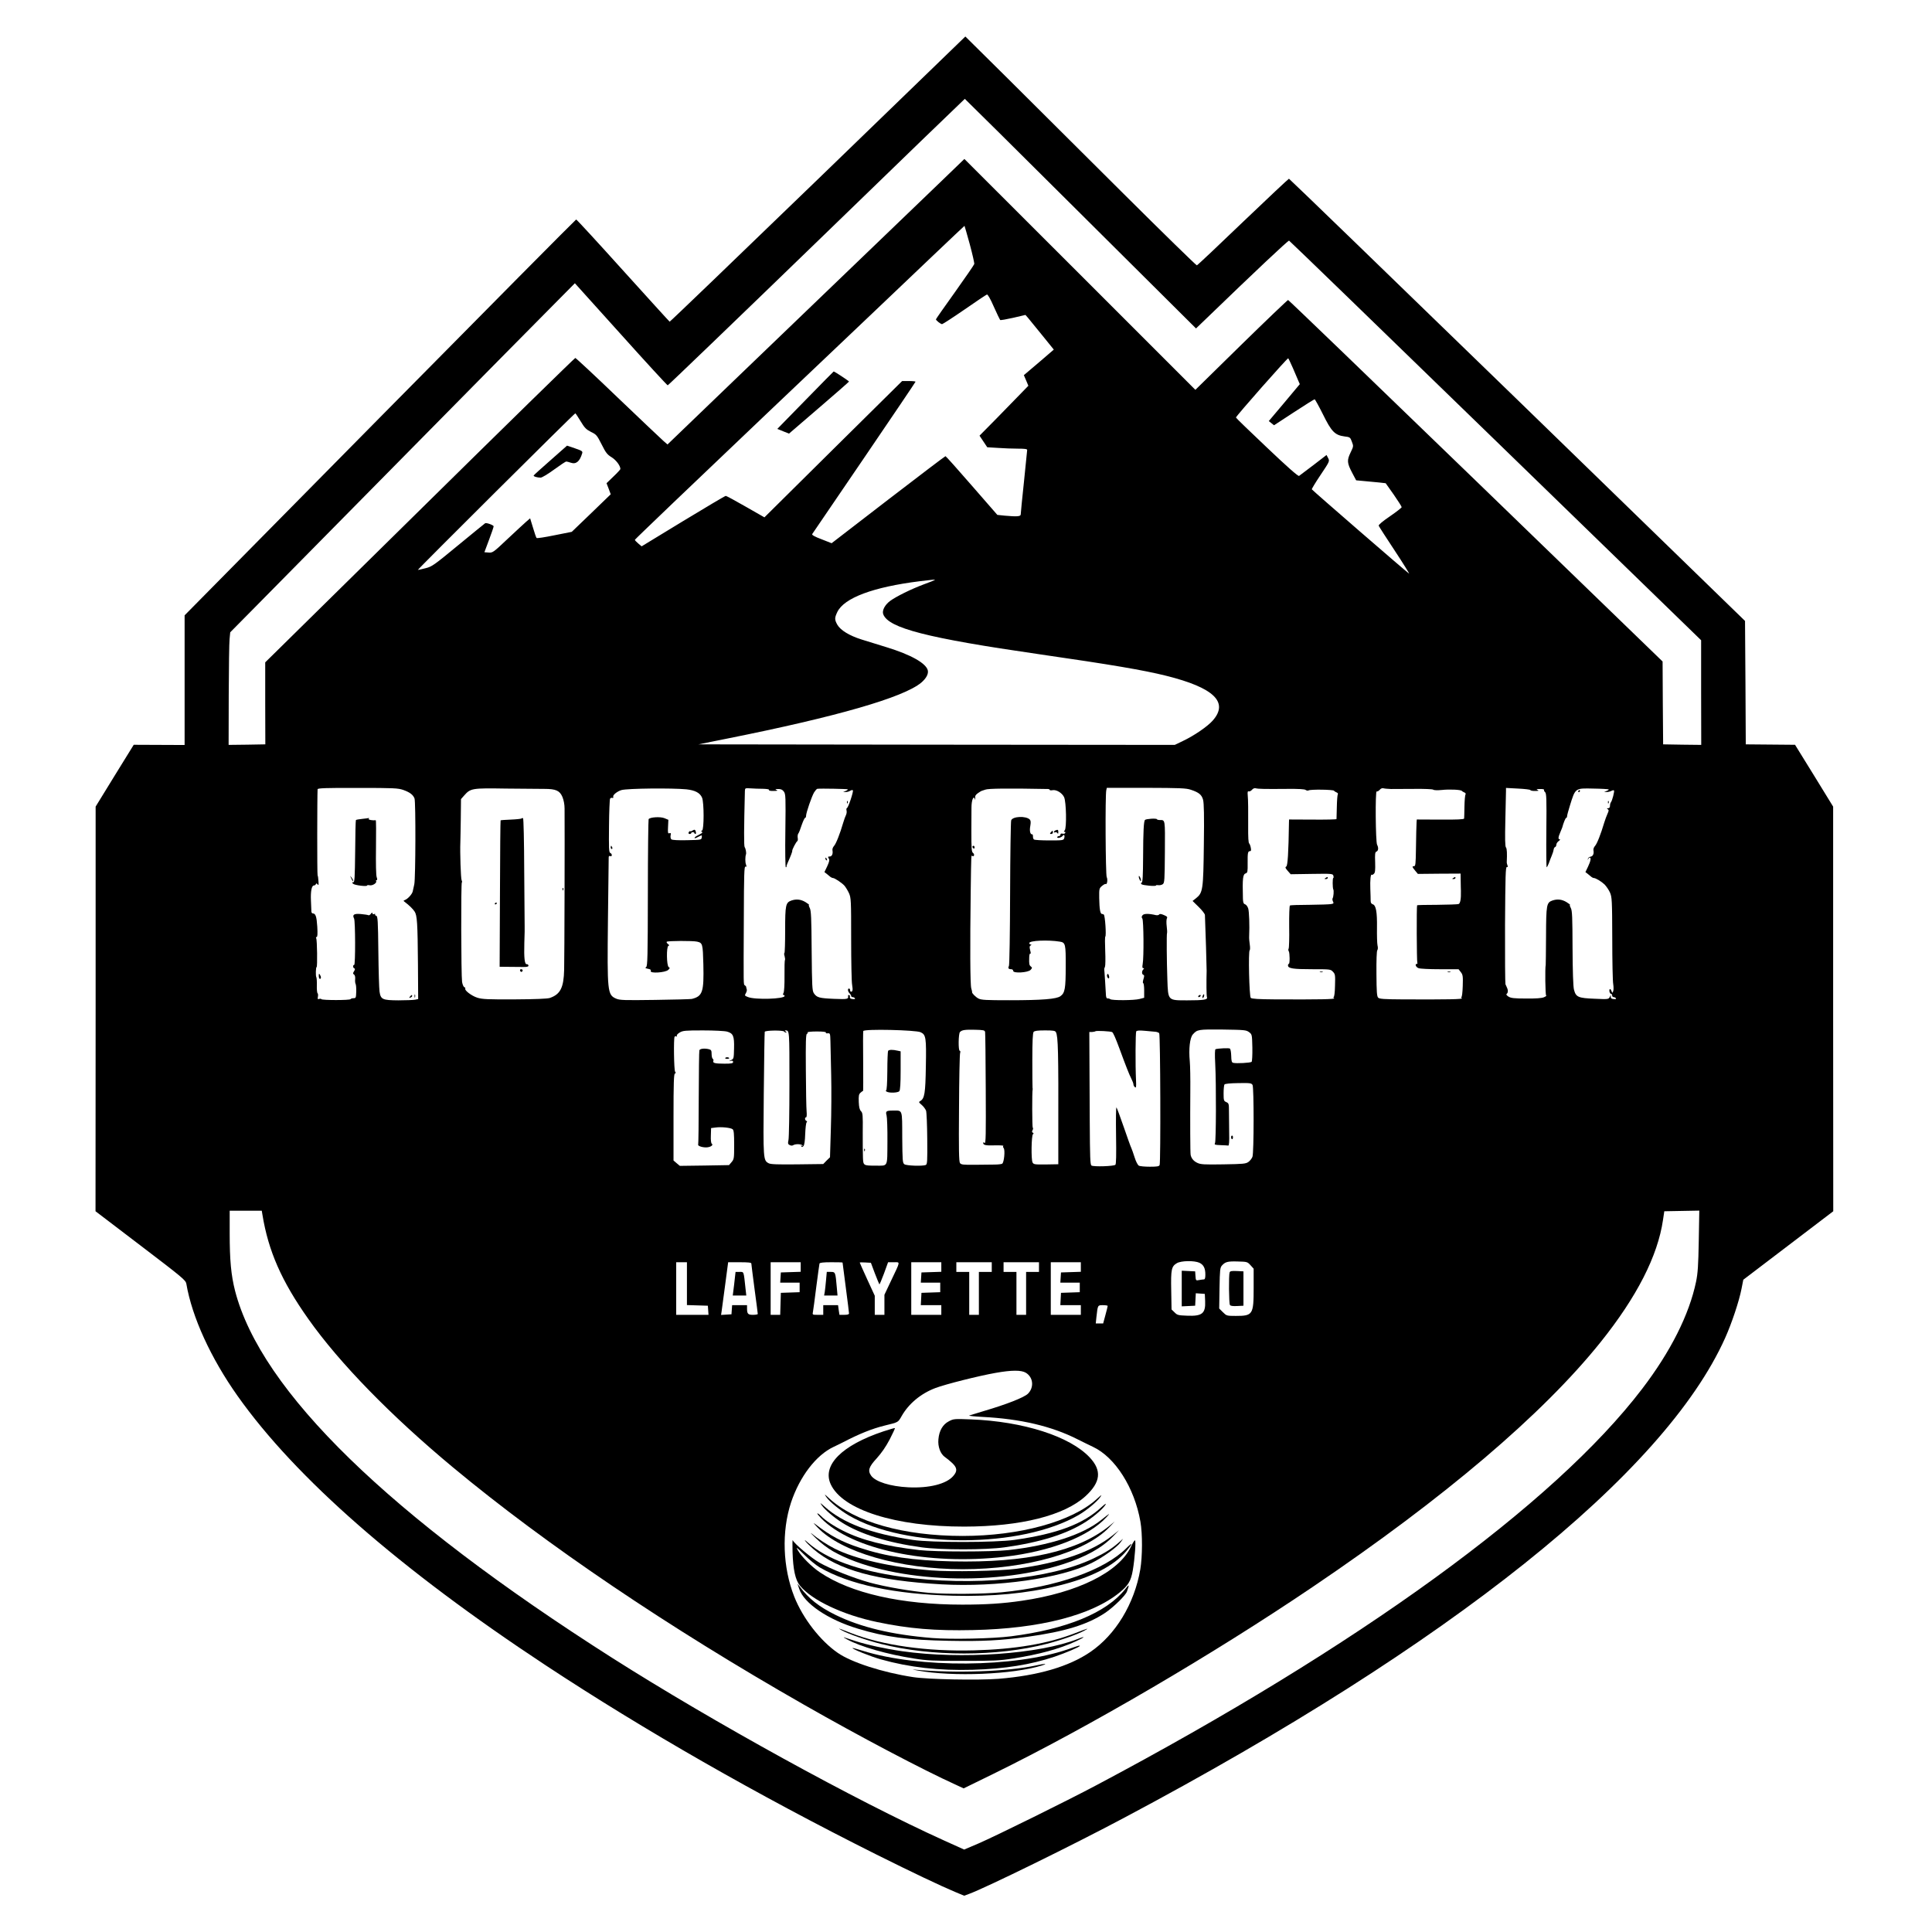 <?xml version="1.0" standalone="no"?>
<!DOCTYPE svg PUBLIC "-//W3C//DTD SVG 20010904//EN"
 "http://www.w3.org/TR/2001/REC-SVG-20010904/DTD/svg10.dtd">
<svg version="1.0" xmlns="http://www.w3.org/2000/svg"
 width="1800pt" height="1800pt" viewBox="0 0 1800 1800"
 preserveAspectRatio="xMidYMid meet">
<g transform="translate(0,1800) scale(0.1,-0.1)"
fill="#000000" stroke="none">
<path d="M7620 16330 c-756 -731 -1378 -1329 -1381 -1327 -3 1 -198 216 -434
477 -235 261 -432 475 -437 475 -4 0 -827 -830 -1828 -1844 l-1820 -1844 0
-604 0 -604 -237 1 -237 1 -178 -288 -177 -288 0 -1885 -1 -1885 420 -320
c390 -297 420 -322 426 -355 53 -311 228 -693 477 -1045 542 -766 1512 -1614
2869 -2509 924 -609 1972 -1208 3083 -1764 343 -171 598 -292 734 -349 l84
-35 46 17 c162 60 973 458 1446 710 3039 1614 5032 3206 5598 4470 62 138 130
343 152 456 l17 86 419 319 419 319 -1 1885 0 1885 -177 288 -178 288 -229 2
-230 2 -3 575 -4 575 -2120 2060 c-1167 1133 -2125 2060 -2129 2060 -4 0 -197
-181 -428 -402 -231 -222 -424 -404 -430 -405 -5 -2 -315 301 -688 672 -373
371 -856 852 -1073 1068 l-396 392 -1374 -1330z m2447 -320 l1076 -1070 101
97 c440 425 757 724 766 721 5 -1 871 -840 1924 -1863 l1915 -1860 0 -488 1
-487 -177 2 -178 3 -3 386 -2 386 -1740 1684 c-957 926 -1744 1684 -1749 1684
-5 0 -202 -188 -437 -418 l-427 -419 -1076 1076 -1076 1075 -225 -217 c-124
-119 -450 -433 -725 -697 -275 -265 -796 -766 -1158 -1113 l-658 -633 -38 33
c-21 18 -212 200 -425 403 -212 204 -391 370 -396 370 -5 0 -658 -638 -1449
-1418 l-1440 -1418 0 -382 1 -382 -171 -3 -171 -2 1 462 c1 255 4 491 8 525
l6 62 250 253 c138 139 767 777 1399 1418 632 641 1242 1259 1356 1373 l206
208 428 -475 c235 -262 432 -476 437 -476 5 0 629 600 1387 1334 757 734 1379
1335 1381 1335 1 1 487 -481 1078 -1069z m-1032 -285 c25 -93 44 -176 42 -185
-2 -8 -83 -126 -180 -262 -98 -136 -177 -250 -177 -253 0 -10 43 -44 57 -45 6
0 100 61 209 136 108 75 202 138 209 140 7 3 32 -39 64 -113 29 -65 56 -121
59 -124 4 -4 58 6 121 20 l115 27 26 -30 c14 -17 74 -90 132 -162 l106 -131
-115 -99 c-63 -54 -126 -108 -140 -119 l-24 -20 21 -49 21 -50 -68 -70 c-37
-39 -140 -144 -227 -233 l-160 -162 36 -54 36 -54 99 -6 c54 -4 137 -7 186 -7
63 0 87 -3 87 -12 0 -7 -14 -141 -30 -297 -17 -157 -30 -293 -30 -303 0 -20
-32 -23 -152 -12 l-66 7 -238 273 c-131 151 -241 274 -245 274 -4 0 -244 -182
-534 -405 l-527 -406 -94 37 c-62 23 -92 40 -87 48 4 6 222 327 485 712 263
386 478 705 478 708 0 3 -28 6 -63 6 l-62 0 -642 -635 -641 -635 -175 100
c-96 55 -179 100 -185 100 -7 0 -185 -106 -398 -235 l-386 -235 -31 26 c-18
15 -32 30 -32 35 0 4 560 540 1245 1191 685 650 1376 1307 1535 1459 160 152
291 276 291 275 1 0 23 -77 49 -171z m3011 -1155 c20 -47 42 -99 50 -117 l14
-32 -144 -172 -145 -172 25 -20 24 -19 185 121 c102 67 189 121 193 121 4 0
39 -63 77 -139 80 -163 112 -195 201 -207 51 -6 54 -8 69 -49 16 -42 16 -43
-12 -101 -35 -72 -33 -98 15 -189 l37 -70 75 -7 c41 -4 103 -10 138 -13 l62
-7 75 -106 c41 -59 74 -111 74 -117 0 -5 -49 -44 -109 -85 -69 -47 -108 -80
-105 -88 3 -8 70 -112 150 -233 80 -121 139 -217 133 -213 -22 13 -903 777
-906 785 -2 4 35 65 82 135 84 125 85 128 70 156 l-15 29 -122 -94 c-67 -51
-128 -97 -134 -101 -9 -5 -114 88 -300 265 -159 150 -288 275 -288 279 0 13
481 558 487 552 4 -4 23 -45 44 -92z m-6637 -494 c38 -63 52 -77 97 -100 50
-24 56 -31 99 -116 39 -78 52 -95 93 -120 42 -26 82 -79 82 -110 0 -4 -29 -36
-65 -70 l-64 -62 20 -52 19 -51 -181 -175 -182 -175 -161 -32 c-88 -18 -163
-30 -167 -25 -4 4 -19 47 -33 95 l-27 88 -38 -33 c-21 -18 -99 -91 -174 -161
-131 -124 -137 -128 -175 -125 l-39 3 43 115 c24 63 43 120 43 126 1 11 -67
36 -79 29 -4 -2 -116 -94 -249 -203 -228 -188 -246 -201 -306 -216 -35 -9 -68
-16 -72 -16 -8 0 1458 1459 1467 1459 3 0 25 -33 49 -73z m3300 -1480 c-2 -2
-49 -21 -104 -41 -117 -44 -253 -111 -311 -153 -50 -37 -78 -90 -65 -125 49
-129 405 -221 1451 -372 677 -98 972 -148 1185 -201 445 -111 585 -246 434
-417 -48 -55 -175 -142 -279 -191 l-75 -36 -2219 2 -2219 3 269 54 c1021 204
1642 383 1807 521 47 40 69 82 61 115 -17 66 -156 145 -384 215 -74 23 -179
55 -233 72 -114 36 -196 86 -226 138 -26 47 -26 63 0 118 64 132 335 233 769
287 120 15 145 17 139 11z m-4951 -1956 c61 -22 90 -44 104 -79 12 -33 10
-740 -2 -799 -6 -26 -12 -56 -15 -68 -6 -25 -44 -67 -70 -78 -18 -7 -18 -9 -4
-19 42 -32 76 -65 92 -90 23 -36 28 -102 31 -494 l2 -321 -29 -6 c-16 -3 -86
-6 -156 -6 -148 1 -164 8 -175 82 -4 25 -9 194 -11 374 -3 289 -6 329 -20 332
-8 2 -13 8 -10 13 3 5 -1 6 -9 3 -10 -4 -16 -1 -16 7 -1 10 -5 8 -15 -5 -7
-10 -18 -16 -22 -13 -5 3 -36 8 -70 11 -65 6 -83 -6 -64 -42 12 -24 13 -432 1
-432 -14 0 -13 -27 1 -32 8 -3 8 -10 -2 -26 -12 -19 -12 -24 -1 -31 8 -5 13
-22 11 -42 -2 -19 0 -39 4 -46 4 -6 7 -39 6 -72 -2 -57 -3 -61 -25 -61 -12 0
-25 -4 -28 -9 -7 -11 -265 -11 -272 0 -2 4 -12 5 -21 2 -13 -5 -15 -1 -11 21
3 14 1 29 -3 32 -5 3 -8 36 -7 72 1 37 -1 72 -5 78 -7 13 -5 94 3 94 8 0 5
254 -4 268 -4 7 -2 12 4 12 8 0 10 28 6 97 -6 95 -16 123 -42 123 -8 0 -14 10
-13 23 0 12 -2 56 -4 97 -4 85 7 140 27 140 8 0 17 6 19 13 4 9 8 8 16 -3 9
-12 11 -5 8 30 -1 25 -5 50 -8 55 -5 8 -4 732 0 802 1 10 84 13 373 12 340 0
376 -2 426 -19z m1315 10 c106 0 142 -16 167 -75 12 -29 20 -70 20 -108 2
-213 -1 -1403 -4 -1502 -4 -167 -35 -229 -134 -263 -21 -7 -137 -12 -327 -13
-253 -1 -302 1 -349 16 -53 17 -121 69 -111 85 3 4 -2 10 -9 13 -8 3 -17 25
-21 49 -9 66 -11 928 -2 928 4 0 3 8 -2 18 -8 15 -16 263 -12 352 1 14 2 111
4 215 l2 190 30 34 c59 67 73 69 388 64 155 -2 317 -3 360 -3z m1322 -4 c82
-9 127 -33 146 -78 19 -45 19 -300 0 -306 -10 -3 -11 -6 -1 -12 9 -5 1 -13
-24 -25 -20 -10 -39 -21 -42 -26 -8 -13 3 -11 37 7 30 15 30 15 27 -8 -3 -23
-5 -23 -137 -26 -81 -2 -138 1 -146 8 -7 6 -10 22 -7 37 4 21 2 25 -11 20 -14
-5 -16 3 -13 60 l3 65 -36 15 c-39 16 -135 10 -148 -9 -3 -7 -7 -317 -7 -690
-1 -592 -3 -680 -16 -688 -12 -7 -8 -11 17 -16 23 -4 30 -10 26 -21 -9 -24
135 -15 162 10 17 15 18 19 5 27 -20 13 -22 190 -3 197 10 4 9 9 -4 18 -10 8
-15 17 -11 21 10 9 243 10 282 1 52 -12 54 -19 59 -212 6 -258 -7 -297 -108
-322 -11 -2 -165 -7 -343 -9 -289 -4 -327 -3 -362 12 -81 36 -83 60 -76 727 4
309 7 572 7 584 -1 16 4 21 14 17 9 -4 15 0 15 9 0 8 -6 17 -14 20 -13 5 -14
45 -12 250 1 133 6 249 10 256 5 7 14 10 21 7 8 -3 11 2 8 12 -4 16 39 50 77
61 58 16 467 20 605 7z m713 5 c39 -1 61 -5 57 -11 -4 -6 12 -10 42 -9 36 0
43 3 28 9 -16 7 -14 9 15 9 26 0 40 -6 53 -24 17 -23 18 -50 14 -365 -3 -189
0 -340 4 -340 5 0 8 3 7 8 -1 4 4 18 10 32 28 62 45 106 43 113 -2 10 36 84
48 91 4 3 6 17 3 31 -2 14 0 31 5 38 6 6 20 42 32 80 13 37 27 67 32 67 5 0 9
9 9 20 0 27 52 179 75 218 11 17 24 32 30 33 34 4 278 -1 283 -5 3 -3 -6 -10
-19 -15 l-24 -10 23 0 c12 -1 31 4 42 11 10 7 22 9 26 5 8 -8 -42 -161 -55
-165 -5 -2 -7 -12 -4 -23 3 -11 1 -30 -5 -42 -6 -12 -18 -44 -26 -72 -30 -103
-67 -197 -86 -217 -10 -11 -17 -29 -14 -41 6 -33 -5 -57 -27 -57 -16 0 -17 -3
-8 -18 9 -14 6 -29 -14 -73 l-26 -54 22 -17 c12 -10 27 -22 34 -28 7 -5 17
-10 23 -10 16 0 82 -44 107 -71 12 -14 31 -45 43 -71 19 -44 20 -65 20 -429 0
-211 4 -402 9 -424 4 -22 6 -46 3 -53 -5 -17 -22 -15 -22 3 0 8 -4 15 -10 15
-15 0 -12 -27 5 -44 8 -8 15 -19 15 -25 0 -6 6 -11 14 -11 8 0 18 -5 21 -11 5
-7 -3 -9 -21 -7 -21 2 -28 8 -26 21 2 9 -2 17 -8 17 -5 0 -9 -3 -9 -7 5 -32
-1 -34 -131 -29 -139 6 -160 12 -188 53 -15 24 -17 65 -20 396 -2 303 -5 375
-18 398 -8 16 -11 29 -7 29 5 0 -10 11 -32 25 -43 26 -85 31 -132 15 -53 -19
-58 -41 -58 -277 0 -117 -3 -213 -7 -213 -4 0 -3 -13 2 -29 4 -16 6 -32 3 -35
-3 -3 -5 -69 -4 -146 1 -83 -3 -149 -9 -160 -7 -14 -7 -20 0 -20 5 0 10 -4 10
-9 0 -29 -277 -37 -342 -10 -32 13 -32 13 -17 40 6 12 9 26 6 32 -2 7 -5 16
-5 21 0 5 -6 12 -12 16 -14 8 -13 -20 -10 628 1 407 4 483 15 478 11 -4 12 0
5 20 -8 20 -8 71 0 94 5 13 -3 56 -12 67 -8 10 -7 173 2 525 1 26 3 26 53 23
29 -2 80 -4 115 -4z m2655 -2 c9 0 17 -4 17 -8 0 -5 12 -6 26 -3 36 7 89 -25
108 -65 20 -42 25 -286 6 -309 -10 -11 -10 -14 -1 -14 7 0 9 -5 5 -11 -3 -6
-15 -9 -25 -6 -12 3 -19 0 -19 -9 0 -8 -7 -14 -15 -14 -8 0 -15 -5 -15 -11 0
-13 42 -1 52 15 11 17 21 0 13 -23 -6 -20 -13 -21 -138 -21 -73 0 -137 4 -143
8 -6 4 -11 17 -10 29 0 12 -3 21 -7 20 -18 -4 -27 32 -18 77 6 36 5 50 -5 61
-36 35 -159 30 -173 -8 -4 -12 -9 -319 -10 -681 -1 -376 -6 -666 -11 -676 -11
-20 -4 -30 22 -30 10 0 18 -7 18 -16 0 -24 139 -16 162 10 15 16 16 21 4 30
-17 13 -19 24 -17 84 0 24 5 41 10 37 6 -3 5 10 -1 31 -7 28 -7 39 4 45 10 7
10 9 1 9 -7 0 -13 6 -13 14 0 23 174 31 284 13 53 -8 56 -23 55 -231 0 -206
-7 -247 -49 -277 -36 -27 -169 -38 -474 -38 -219 0 -263 2 -290 16 -26 13 -65
53 -59 60 1 2 -3 17 -8 35 -10 34 -12 389 -5 908 5 356 4 333 15 325 17 -10
23 16 7 28 -14 10 -16 38 -16 207 1 107 1 204 1 215 0 72 20 119 33 78 3 -10
4 -6 2 10 -3 21 3 32 26 48 16 12 34 22 41 23 7 2 19 6 27 9 26 11 208 13 583
6z m1332 -7 c75 -25 101 -46 114 -94 8 -31 11 -149 7 -418 -5 -420 -9 -447
-72 -498 l-33 -26 57 -56 c32 -31 58 -65 58 -75 5 -116 17 -505 16 -520 -3
-102 -2 -234 3 -247 9 -22 -33 -28 -185 -28 -181 0 -177 -4 -184 195 -6 170
-8 424 -3 432 2 5 1 33 -3 63 -4 30 -3 63 1 72 8 14 3 20 -28 33 -25 11 -39
12 -43 5 -4 -6 -18 -9 -31 -6 -69 16 -112 15 -125 -2 -9 -12 -9 -20 -1 -30 12
-15 15 -362 3 -425 -5 -27 -3 -37 6 -37 9 0 9 -3 0 -12 -16 -16 -15 -45 0 -50
10 -4 10 -13 1 -41 -6 -21 -7 -37 -2 -37 5 0 9 -31 9 -68 l0 -68 -42 -11 c-51
-14 -258 -15 -274 -2 -7 5 -18 8 -25 7 -8 -2 -13 8 -15 27 -1 17 -4 76 -8 133
-4 57 -7 107 -8 110 -1 4 2 15 7 26 4 10 5 76 2 146 -3 71 -3 131 1 134 10 11
-2 193 -14 205 -3 3 -11 6 -17 6 -17 0 -24 46 -26 149 -1 85 0 90 26 112 15
12 30 21 35 18 13 -8 20 43 9 64 -11 21 -15 765 -4 810 l5 22 367 0 c314 -1
373 -3 416 -18z m675 8 c30 -1 128 -1 218 0 112 1 167 -2 177 -10 8 -6 20 -8
27 -4 17 11 229 8 237 -3 3 -5 14 -12 24 -16 11 -4 15 -12 11 -18 -4 -7 -8
-60 -9 -118 -1 -58 -3 -109 -3 -112 -1 -4 -101 -6 -222 -5 l-220 1 -1 -30 c-4
-280 -12 -401 -25 -408 -12 -7 -10 -14 13 -40 l28 -32 196 3 c191 3 197 2 202
-18 3 -11 2 -20 -1 -20 -8 0 -7 -93 0 -106 7 -12 2 -70 -6 -83 -4 -6 -2 -19 3
-30 9 -16 6 -20 -17 -24 -15 -3 -105 -6 -201 -7 -96 0 -178 -3 -183 -6 -5 -4
-8 -90 -7 -198 2 -105 -1 -197 -5 -204 -4 -7 -4 -18 1 -24 10 -16 11 -118 1
-118 -5 0 -8 -7 -8 -15 0 -28 48 -35 224 -35 169 0 173 0 195 -24 21 -22 22
-31 19 -130 -1 -63 -7 -106 -13 -106 -5 0 -3 -5 5 -10 16 -10 -133 -13 -550
-11 -155 1 -218 5 -227 14 -14 14 -24 435 -10 444 4 2 5 26 1 51 -4 26 -7 61
-6 77 5 100 0 235 -9 262 -6 18 -19 35 -29 38 -14 4 -19 17 -20 53 -5 193 -1
227 28 236 15 5 17 18 16 93 -1 97 2 113 22 113 10 0 12 9 7 33 -3 17 -10 34
-14 38 -8 4 -11 56 -10 164 1 129 0 247 -4 283 -3 33 -1 42 9 39 7 -3 21 4 30
14 9 12 24 18 34 15 9 -3 42 -6 72 -6z m1190 -1 c30 0 128 0 218 1 93 1 167
-2 175 -7 7 -6 39 -7 80 -3 72 8 179 3 187 -9 3 -4 13 -10 23 -14 11 -4 15
-12 11 -19 -5 -7 -9 -58 -10 -113 -1 -55 -2 -105 -3 -111 -1 -8 -65 -11 -221
-10 l-220 1 -2 -25 c-2 -47 -4 -105 -6 -257 -2 -128 -4 -153 -17 -153 -21 0
-19 -7 10 -42 l25 -30 199 2 199 1 1 -73 c1 -40 1 -80 2 -88 2 -77 -6 -119
-23 -123 -10 -3 -101 -6 -200 -7 -100 0 -183 -2 -185 -4 -6 -5 -4 -526 2 -536
3 -5 1 -10 -4 -10 -22 0 -10 -31 15 -40 14 -6 103 -10 199 -10 l174 0 21 -27
c19 -24 21 -38 18 -130 -2 -60 -7 -103 -13 -103 -5 0 -3 -5 5 -10 16 -10 -133
-13 -550 -11 -176 1 -218 4 -230 16 -12 12 -15 54 -16 223 -1 124 2 212 8 219
6 7 7 26 2 45 -4 18 -6 92 -5 165 2 147 -9 208 -39 218 -14 4 -20 15 -20 33 0
15 -1 65 -3 112 -3 79 3 142 14 130 2 -3 11 1 19 9 12 10 14 34 12 107 -3 78
-1 95 12 100 18 7 21 36 6 64 -14 26 -18 501 -4 496 6 -2 19 5 28 15 9 12 24
18 34 15 9 -3 42 -6 72 -7z m1298 -10 c2 -5 22 -9 45 -8 33 0 38 2 22 9 -15 7
-10 9 23 9 24 1 41 -3 38 -8 -3 -5 1 -14 9 -21 13 -11 15 -59 12 -356 -2 -189
0 -344 3 -344 3 0 12 17 20 37 7 21 20 54 28 73 8 19 16 44 17 54 1 11 7 22
13 24 7 2 12 12 12 22 0 10 10 26 22 34 12 9 17 16 10 16 -17 0 -15 20 5 66 9
22 17 41 18 44 11 42 30 90 37 90 4 0 8 7 8 15 0 9 12 53 26 98 52 167 47 164
219 160 76 -1 140 -5 143 -8 3 -2 -6 -9 -19 -14 l-24 -10 23 0 c13 -1 32 4 44
10 11 6 22 8 25 5 7 -7 -17 -97 -28 -110 -5 -6 -9 -20 -9 -33 0 -15 -6 -23
-17 -23 -14 0 -15 -2 -4 -9 11 -7 11 -14 -2 -42 -9 -19 -22 -56 -31 -84 -31
-105 -67 -197 -86 -217 -10 -11 -17 -29 -14 -41 6 -33 -5 -55 -29 -59 -12 -2
-22 -11 -23 -21 -1 -12 -1 -13 3 -2 2 8 9 15 14 15 15 0 9 -33 -16 -85 l-24
-50 22 -17 c12 -10 27 -22 34 -28 7 -5 16 -10 21 -10 19 0 73 -33 102 -61 16
-17 39 -50 50 -75 18 -43 20 -68 21 -427 0 -210 4 -402 9 -426 4 -25 4 -54 0
-65 -8 -20 -8 -20 -17 3 -6 14 -12 20 -16 14 -8 -13 2 -43 14 -43 5 0 9 -7 9
-15 0 -8 6 -15 14 -15 8 0 18 -5 21 -11 5 -7 -3 -9 -21 -7 -22 2 -28 8 -27 23
2 18 1 17 -9 -3 -11 -22 -14 -23 -142 -17 -153 6 -174 15 -192 86 -7 28 -12
169 -13 387 -1 287 -3 347 -16 372 -9 17 -12 30 -8 30 5 0 -10 11 -32 25 -43
26 -85 31 -132 15 -54 -19 -58 -39 -59 -330 -1 -146 -2 -267 -3 -270 -7 -26
-4 -281 4 -284 6 -2 -3 -10 -20 -17 -20 -9 -74 -13 -167 -12 -113 0 -142 4
-164 18 -15 9 -23 20 -18 24 13 9 16 31 8 50 -4 9 -8 18 -9 21 -1 3 -5 12 -9
20 -3 8 -5 258 -4 555 3 451 5 540 17 537 9 -2 11 3 6 15 -4 10 -7 23 -7 28 4
82 2 128 -7 139 -9 10 -10 82 -6 257 3 134 5 256 6 271 l0 27 112 -6 c62 -3
114 -9 115 -14z m-5681 -2256 c50 -23 54 -50 49 -319 -4 -251 -12 -299 -52
-322 -16 -9 -15 -12 13 -36 17 -14 35 -39 41 -54 5 -16 10 -134 11 -264 2
-210 0 -236 -14 -242 -31 -12 -180 -7 -199 7 -17 12 -18 34 -20 250 -1 268 5
250 -87 250 -62 0 -70 -6 -59 -45 5 -17 9 -127 8 -244 -2 -245 9 -224 -113
-224 -110 0 -112 1 -115 73 -2 34 -2 142 -2 239 2 159 0 179 -16 195 -13 13
-19 37 -21 86 -2 58 0 72 17 87 11 10 21 17 23 15 2 -2 2 120 1 271 -2 152 -1
281 1 288 8 21 489 10 534 -11z m601 2 c2 -11 5 -251 6 -532 2 -428 1 -511
-11 -502 -9 8 -13 8 -13 1 0 -21 25 -26 110 -23 46 1 82 -1 78 -5 -5 -4 -3
-13 3 -21 15 -17 4 -134 -14 -145 -6 -4 -39 -8 -72 -8 -33 -1 -116 -1 -184 -2
-107 -1 -126 1 -137 16 -10 14 -12 126 -9 509 1 271 6 502 10 515 4 13 3 22
-3 22 -15 0 -13 160 2 175 19 19 43 23 140 21 80 -2 90 -4 94 -21z m2459 -1
c28 -21 28 -22 31 -144 1 -69 -2 -128 -7 -133 -9 -9 -141 -17 -172 -9 -13 3
-17 17 -18 65 -1 34 -6 64 -13 68 -10 6 -106 2 -133 -6 -6 -1 -8 -50 -3 -136
10 -194 8 -720 -2 -739 -8 -15 -1 -17 52 -19 34 -1 66 -3 72 -4 7 -1 10 39 8
118 -1 66 -2 155 -2 198 0 73 -1 78 -25 89 -23 10 -25 16 -25 82 0 39 4 76 8
82 4 7 53 12 129 13 112 2 123 0 133 -18 13 -26 13 -629 -1 -668 -5 -15 -22
-37 -37 -48 -25 -18 -46 -20 -234 -23 -179 -3 -212 -1 -243 14 -34 16 -55 41
-62 74 -4 17 -5 316 -3 600 1 107 -1 230 -5 273 -11 115 1 218 28 249 42 47
49 48 279 46 202 -3 218 -4 245 -24z m-4864 5 c58 -16 69 -41 66 -156 -2 -95
-3 -98 -28 -110 -21 -10 -22 -12 -3 -7 16 4 22 1 22 -10 0 -13 -14 -16 -79
-16 -89 0 -112 6 -105 25 3 7 1 16 -5 20 -6 3 -11 23 -11 44 0 32 -4 40 -22
45 -41 11 -86 7 -92 -9 -3 -8 -5 -206 -6 -441 0 -235 -3 -430 -5 -435 -9 -13
31 -29 73 -29 40 0 73 22 53 35 -6 3 -10 36 -8 75 l2 70 40 5 c52 8 143 -1
161 -16 11 -9 14 -43 14 -145 0 -126 -1 -134 -24 -161 l-24 -28 -229 -4 -229
-3 -30 25 -29 25 0 403 c0 320 3 403 13 407 9 3 10 7 2 17 -11 14 -15 308 -5
326 4 5 11 6 17 3 7 -4 8 -2 4 4 -4 7 6 20 26 32 30 18 50 20 218 20 102 0
202 -5 223 -11z m533 0 c3 -5 11 -9 17 -9 7 0 6 4 -3 10 -9 6 -10 10 -3 10 39
0 38 7 38 -498 0 -268 -4 -503 -9 -524 -7 -31 -5 -38 11 -46 12 -7 25 -7 34
-1 20 13 76 11 85 -3 5 -7 3 -8 -6 -3 -9 6 -11 4 -5 -4 6 -10 10 -10 20 1 9 8
15 48 17 113 2 55 8 104 13 108 6 6 6 10 -2 14 -15 6 -17 33 -3 33 6 0 8 23 5
56 -3 30 -6 204 -7 386 -2 258 0 332 10 336 6 2 10 8 6 13 -3 5 33 9 86 9 58
0 89 -4 85 -10 -4 -6 4 -9 17 -7 22 2 23 -1 25 -73 1 -41 4 -183 7 -315 3
-132 2 -359 -3 -503 l-8 -264 -32 -31 -31 -32 -242 -3 c-181 -2 -248 0 -266
10 -51 27 -52 34 -46 646 3 312 7 572 9 579 5 14 172 16 181 2z m2532 -6 c20
-39 24 -180 22 -934 l0 -296 -114 -2 c-106 -1 -116 0 -126 19 -14 26 -11 252
4 263 8 6 7 10 -1 14 -9 3 -10 10 -3 23 6 10 7 21 2 23 -6 4 -7 340 -1 357 1
3 0 10 -1 15 -1 6 -2 122 -2 258 0 178 4 252 12 263 9 10 36 14 106 14 79 0
95 -3 102 -17z m524 1 c10 -7 31 -54 68 -154 58 -158 92 -245 111 -281 10 -20
19 -43 19 -52 0 -8 6 -20 14 -26 11 -9 13 2 10 65 -7 144 -5 444 2 455 5 8 29
10 83 5 42 -4 86 -8 98 -9 12 -1 27 -7 33 -13 11 -11 15 -1198 4 -1228 -5 -13
-22 -16 -91 -16 -46 0 -93 4 -103 10 -10 6 -27 38 -39 77 -12 38 -26 77 -31
88 -6 11 -37 98 -70 194 -33 96 -64 179 -68 183 -5 5 -6 -111 -4 -257 3 -188
1 -270 -6 -277 -14 -14 -203 -20 -223 -7 -12 7 -14 79 -16 406 -1 219 -2 497
-3 618 l-1 220 25 0 c14 1 28 4 32 7 7 7 143 0 156 -8z m-7917 -1701 c55 -338
178 -619 428 -972 291 -412 771 -903 1347 -1382 870 -723 2004 -1489 3275
-2214 513 -293 1105 -605 1412 -744 l71 -33 274 134 c895 439 2051 1116 2978
1743 1228 830 2143 1608 2682 2280 338 422 533 803 582 1140 l12 80 163 3 163
3 -5 -283 c-4 -229 -9 -301 -25 -379 -64 -307 -237 -651 -502 -998 -821 -1077
-2643 -2399 -5090 -3696 -271 -144 -934 -471 -1091 -539 l-136 -58 -184 83
c-825 373 -2153 1104 -3094 1702 -2079 1323 -3274 2487 -3515 3421 -37 146
-50 284 -50 538 l0 208 150 0 149 0 6 -37z m8730 -448 c39 -19 55 -51 55 -110
0 -32 -4 -45 -14 -45 -7 0 -27 -3 -44 -6 -30 -6 -31 -5 -34 37 l-3 44 -62 3
-63 3 0 -166 0 -166 63 3 62 3 3 58 3 58 42 -3 42 -3 3 -67 c5 -116 -28 -142
-169 -136 -81 3 -91 5 -116 31 l-28 27 -3 177 c-4 196 2 224 52 254 40 24 163
26 211 4z m476 -23 l29 -32 0 -181 c0 -247 -8 -259 -166 -259 -85 0 -87 1
-121 35 l-34 34 3 190 c3 172 5 191 23 211 31 34 53 40 148 37 86 -2 89 -3
118 -35z m-5251 -172 l0 -199 98 -3 97 -3 3 -42 3 -43 -150 0 -151 0 0 245 0
245 50 0 50 0 0 -200z m600 188 c0 -7 14 -114 30 -238 17 -123 30 -228 30
-232 0 -4 -20 -8 -44 -8 -48 0 -56 9 -56 61 l0 29 -69 0 -70 0 -3 -42 -3 -43
-49 -3 -48 -3 5 33 c3 18 18 129 33 246 l28 212 108 0 c80 0 108 -3 108 -12z
m460 -33 l0 -44 -92 -3 -93 -3 -3 -47 -3 -48 90 0 91 0 0 -45 0 -44 -87 -3
-88 -3 -3 -102 -3 -103 -44 0 -45 0 0 245 0 245 140 0 140 0 0 -45z m390 42
c0 -1 14 -106 30 -232 17 -126 30 -235 30 -242 0 -9 -15 -13 -44 -13 l-45 0
-7 45 -6 45 -69 0 -69 0 0 -45 0 -45 -51 0 c-50 0 -51 0 -45 28 3 15 17 119
31 232 15 113 28 211 30 218 3 8 34 12 110 12 58 0 105 -1 105 -3z m301 -101
c21 -54 40 -100 42 -102 2 -3 21 43 43 101 l38 105 53 0 c62 0 65 17 -26 -174
l-61 -129 0 -93 0 -94 -45 0 -45 0 0 89 0 89 -70 152 c-38 84 -70 154 -70 157
0 2 23 3 52 1 l52 -3 37 -99z m619 59 l0 -44 -92 -3 -93 -3 -3 -47 -3 -48 90
0 91 0 0 -45 0 -44 -87 -3 -88 -3 -3 -57 -3 -58 96 0 95 0 0 -45 0 -45 -140 0
-140 0 0 245 0 245 140 0 140 0 0 -45z m470 0 l0 -45 -60 0 -60 0 0 -200 0
-200 -45 0 -45 0 0 200 0 200 -60 0 -60 0 0 45 0 45 165 0 165 0 0 -45z m440
0 l0 -45 -60 0 -60 0 0 -200 0 -200 -45 0 -45 0 0 200 0 200 -60 0 -60 0 0 45
0 45 165 0 165 0 0 -45z m390 0 l0 -44 -92 -3 -93 -3 -3 -47 -3 -48 90 0 91 0
0 -45 0 -44 -87 -3 -88 -3 -3 -57 -3 -58 96 0 95 0 0 -45 0 -45 -140 0 -140 0
0 245 0 245 140 0 140 0 0 -45z m250 -362 c0 -4 -9 -42 -21 -85 l-21 -78 -35
0 -34 0 6 58 c13 114 11 112 61 112 24 0 44 -3 44 -7z m-762 -623 c69 -42 78
-136 19 -195 -36 -35 -199 -99 -410 -161 -67 -20 -129 -39 -137 -42 -8 -3 47
-9 122 -13 357 -18 648 -87 888 -209 41 -21 106 -52 143 -70 207 -97 387 -381
442 -697 20 -113 19 -325 -1 -444 -55 -321 -230 -610 -467 -771 -200 -136
-485 -219 -852 -249 -193 -15 -660 -6 -800 16 -281 43 -572 137 -699 225 -163
112 -326 322 -406 524 -108 274 -119 607 -30 878 81 242 233 441 397 518 37
18 76 36 86 42 152 79 270 127 392 157 127 31 121 28 155 87 65 115 178 210
315 262 95 36 406 114 560 141 151 27 241 27 283 1z"/>
<path d="M7504 14272 l-262 -268 54 -22 55 -22 279 240 c154 132 280 243 280
245 0 5 -137 96 -143 94 -1 0 -120 -120 -263 -267z"/>
<path d="M5129 13712 c-85 -74 -155 -138 -157 -142 -3 -9 33 -20 65 -20 13 0
69 34 125 75 56 41 107 75 114 75 6 0 25 -5 42 -11 49 -17 83 11 106 87 6 20
-1 24 -67 47 l-74 25 -154 -136z"/>
<path d="M3378 10371 c-31 -3 -59 -8 -62 -11 -3 -3 -6 -135 -7 -293 -3 -249
-5 -287 -18 -287 -13 0 -13 -2 -1 -14 15 -14 130 -28 130 -16 0 4 11 5 25 2
27 -5 69 23 59 39 -3 5 -1 9 5 9 7 0 7 8 1 26 -7 16 -9 126 -7 280 2 139 1
253 -2 252 -32 -3 -71 4 -66 12 3 6 5 9 3 9 -2 -1 -29 -5 -60 -8z"/>
<path d="M3271 9820 c14 -31 19 -36 19 -24 0 6 -7 19 -16 30 -14 18 -14 18 -3
-6z"/>
<path d="M2970 8908 c0 -16 5 -28 10 -28 13 0 13 20 0 40 -8 12 -10 9 -10 -12z"/>
<path d="M3862 8720 c0 -14 2 -19 5 -12 2 6 2 18 0 25 -3 6 -5 1 -5 -13z"/>
<path d="M3820 8715 c-11 -13 -10 -14 4 -9 9 3 16 10 16 15 0 13 -6 11 -20 -6z"/>
<path d="M4858 10374 c-4 -3 -48 -8 -99 -10 -51 -2 -94 -5 -95 -7 -2 -2 -5
-309 -6 -684 l-3 -680 100 -1 c55 -1 108 -1 118 -1 40 -1 54 4 50 16 -3 7 -10
11 -15 10 -20 -4 -27 56 -23 197 3 78 4 148 3 156 0 8 -2 238 -4 510 -1 287
-6 496 -11 497 -5 2 -12 1 -15 -3z"/>
<path d="M5241 9714 c0 -11 3 -14 6 -6 3 7 2 16 -1 19 -3 4 -6 -2 -5 -13z"/>
<path d="M4610 9579 c0 -5 5 -7 10 -4 6 3 10 8 10 11 0 2 -4 4 -10 4 -5 0 -10
-5 -10 -11z"/>
<path d="M4846 8955 c4 -8 10 -12 15 -9 14 8 10 24 -6 24 -9 0 -12 -6 -9 -15z"/>
<path d="M6450 10261 c-8 -6 -17 -8 -21 -5 -4 2 -9 -3 -13 -11 -3 -9 0 -15 9
-15 8 0 15 4 15 8 0 5 7 9 15 9 8 0 15 -4 15 -9 0 -4 4 -8 9 -8 5 0 7 9 4 20
-6 22 -11 24 -33 11z"/>
<path d="M5690 10105 c0 -8 4 -15 10 -15 5 0 7 7 4 15 -4 8 -8 15 -10 15 -2 0
-4 -7 -4 -15z"/>
<path d="M7891 10524 c0 -11 3 -14 6 -6 3 7 2 16 -1 19 -3 4 -6 -2 -5 -13z"/>
<path d="M7690 10001 c0 -6 4 -13 10 -16 6 -3 7 1 4 9 -7 18 -14 21 -14 7z"/>
<path d="M9833 10263 c-7 -2 -13 -9 -13 -14 0 -6 5 -7 11 -3 6 3 15 0 20 -7 6
-10 9 -8 9 9 0 22 -4 25 -27 15z"/>
<path d="M9790 10245 c-10 -12 -10 -15 4 -15 9 0 16 7 16 15 0 8 -2 15 -4 15
-2 0 -9 -7 -16 -15z"/>
<path d="M9060 10111 c0 -6 5 -13 10 -16 6 -3 10 1 10 9 0 9 -4 16 -10 16 -5
0 -10 -4 -10 -9z"/>
<path d="M10725 10372 c-27 -2 -53 -6 -57 -11 -12 -11 -17 -101 -18 -348 -1
-170 -4 -233 -13 -236 -8 -3 -9 -8 -2 -15 11 -11 135 -22 135 -12 0 4 10 5 23
3 12 -2 30 2 40 9 17 12 18 37 20 301 2 307 4 297 -48 297 -13 0 -25 3 -27 8
-1 4 -25 6 -53 4z"/>
<path d="M10610 9830 c0 -8 5 -22 10 -30 9 -13 10 -13 10 0 0 8 -5 22 -10 30
-9 13 -10 13 -10 0z"/>
<path d="M10316 8922 c-4 -7 -3 -19 2 -28 12 -21 22 -5 12 20 -4 13 -9 16 -14
8z"/>
<path d="M11206 8724 c-4 -9 -4 -19 -1 -22 2 -3 7 3 11 12 4 9 4 19 1 22 -2 3
-7 -3 -11 -12z"/>
<path d="M11165 8720 c-3 -5 -2 -10 4 -10 5 0 13 5 16 10 3 6 2 10 -4 10 -5 0
-13 -4 -16 -10z"/>
<path d="M12350 9820 c-13 -8 -12 -10 3 -10 9 0 17 5 17 10 0 12 -1 12 -20 0z"/>
<path d="M12298 8943 c6 -2 18 -2 25 0 6 3 1 5 -13 5 -14 0 -19 -2 -12 -5z"/>
<path d="M13540 9820 c-13 -8 -12 -10 3 -10 9 0 17 5 17 10 0 12 -1 12 -20 0z"/>
<path d="M13488 8943 c6 -2 18 -2 25 0 6 3 1 5 -13 5 -14 0 -19 -2 -12 -5z"/>
<path d="M14705 10630 c-3 -5 -1 -10 4 -10 6 0 11 5 11 10 0 6 -2 10 -4 10 -3
0 -8 -4 -11 -10z"/>
<path d="M14981 10524 c0 -11 3 -14 6 -6 3 7 2 16 -1 19 -3 4 -6 -2 -5 -13z"/>
<path d="M8274 8209 c-3 -6 -7 -91 -7 -190 -1 -114 -5 -179 -12 -179 -5 0 -3
-5 5 -10 23 -15 106 -12 119 4 8 10 12 71 12 193 l0 178 -28 6 c-46 11 -81 10
-89 -2z"/>
<path d="M8051 7284 c0 -11 3 -14 6 -6 3 7 2 16 -1 19 -3 4 -6 -2 -5 -13z"/>
<path d="M11470 7406 c0 -23 16 -27 17 -5 1 10 -2 19 -8 19 -5 0 -9 -6 -9 -14z"/>
<path d="M6757 8143 c-3 -5 5 -8 18 -8 13 0 21 3 18 8 -2 4 -10 7 -18 7 -8 0
-16 -3 -18 -7z"/>
<path d="M11456 6145 c-9 -25 -7 -288 3 -303 5 -9 26 -12 67 -10 l59 3 0 160
0 160 -61 3 c-49 2 -63 0 -68 -13z"/>
<path d="M6846 6088 c-4 -35 -9 -84 -13 -110 l-6 -48 63 0 63 0 -7 63 c-18
168 -14 157 -56 157 l-37 0 -7 -62z"/>
<path d="M7696 6073 c-4 -43 -9 -93 -12 -110 l-6 -33 62 0 63 0 -7 78 c-12
140 -13 142 -56 142 l-37 0 -7 -77z"/>
<path d="M8840 4758 c-56 -29 -90 -87 -97 -167 -7 -69 19 -138 62 -167 16 -11
46 -35 67 -55 47 -45 49 -76 8 -122 -64 -73 -223 -113 -415 -104 -170 8 -309
52 -349 109 -33 47 -21 82 52 161 45 50 84 106 121 176 29 56 51 104 49 106
-2 2 -50 -12 -108 -31 -386 -129 -571 -314 -491 -491 109 -240 604 -397 1246
-396 526 1 931 103 1129 284 141 130 153 238 39 360 -184 197 -618 336 -1108
355 -154 6 -162 5 -205 -18z"/>
<path d="M7699 4052 c31 -45 126 -122 211 -172 530 -310 1607 -306 2141 6 75
44 170 123 200 166 19 27 12 23 -35 -20 -231 -209 -717 -342 -1248 -342 -549
0 -1008 130 -1247 354 -42 39 -43 40 -22 8z"/>
<path d="M7658 3973 c29 -40 110 -110 186 -158 170 -108 428 -188 741 -231
180 -25 598 -25 775 0 332 46 581 124 760 240 77 50 165 127 182 161 6 11 -11
0 -38 -25 -171 -159 -412 -250 -814 -307 -181 -25 -772 -26 -945 0 -391 58
-655 158 -824 312 -43 38 -44 38 -23 8z"/>
<path d="M7650 3855 c287 -293 996 -441 1710 -359 429 50 782 187 950 370 39
42 31 38 -50 -27 -172 -138 -481 -238 -865 -281 -156 -17 -682 -17 -830 0
-318 37 -535 92 -710 180 -83 41 -171 100 -204 136 -14 14 -29 26 -35 26 -6 0
10 -20 34 -45z"/>
<path d="M7615 3771 c221 -233 769 -391 1355 -391 595 0 1142 157 1365 391
l50 53 -50 -41 c-293 -237 -772 -345 -1465 -330 -364 8 -614 45 -861 127 -168
55 -272 111 -409 217 -27 21 -24 15 15 -26z"/>
<path d="M7601 3669 c46 -45 108 -92 160 -122 501 -283 1468 -337 2144 -120
211 68 362 152 465 259 l55 57 -57 -46 c-194 -155 -485 -256 -898 -313 -159
-21 -607 -30 -795 -15 -369 29 -705 105 -899 203 -66 33 -155 91 -214 140 -20
16 -3 -3 39 -43z"/>
<path d="M7384 3540 c5 -163 26 -259 68 -312 111 -137 401 -274 723 -341 291
-61 540 -82 890 -74 623 13 1105 137 1366 350 81 66 106 108 123 207 19 111
31 280 20 279 -5 0 -22 -26 -37 -59 -113 -238 -498 -429 -1017 -504 -177 -26
-336 -36 -555 -36 -568 0 -1038 106 -1326 301 -76 50 -175 150 -206 206 -20
35 -12 29 60 -42 45 -45 110 -98 144 -118 276 -160 696 -250 1243 -264 366 -9
686 21 978 93 305 74 520 184 636 323 62 74 62 89 0 27 -204 -204 -649 -362
-1162 -411 -179 -17 -502 -19 -677 -5 -169 15 -403 55 -550 95 -150 41 -369
128 -472 187 -74 42 -235 178 -247 208 -3 8 -4 -41 -2 -110z"/>
<path d="M7505 3640 c10 -14 43 -46 74 -73 230 -196 589 -294 1195 -328 516
-28 1106 55 1395 198 107 53 239 148 273 196 l22 32 -40 -36 c-65 -57 -129
-98 -237 -149 -407 -194 -1126 -262 -1789 -170 -404 56 -698 164 -872 319 -28
25 -34 28 -21 11z"/>
<path d="M7446 3197 c45 -136 268 -287 547 -371 257 -78 467 -106 848 -113
312 -6 485 3 729 37 354 49 563 114 729 225 75 51 186 159 200 196 25 70 23
73 -16 23 -175 -220 -545 -373 -1063 -439 -171 -22 -560 -30 -735 -16 -377 31
-665 100 -900 215 -153 75 -252 153 -332 261 l-23 30 16 -48z"/>
<path d="M7840 2812 c62 -35 232 -94 367 -128 473 -119 1081 -119 1547 1 136
35 286 88 353 125 44 25 31 21 -91 -26 -255 -99 -560 -150 -941 -160 -439 -12
-851 46 -1146 161 -120 47 -132 51 -89 27z"/>
<path d="M7890 2727 c127 -69 375 -140 625 -179 123 -20 179 -22 460 -22 283
0 337 2 464 22 242 38 430 89 584 160 86 39 98 54 18 22 -359 -141 -1085 -192
-1636 -114 -154 22 -324 59 -430 93 -49 16 -99 32 -110 36 -11 3 0 -5 25 -18z"/>
<path d="M9950 2634 c-499 -171 -1388 -178 -1912 -14 -51 16 -94 28 -95 26 -9
-8 168 -79 264 -106 266 -75 543 -106 857 -97 300 9 537 47 761 122 101 34
235 91 235 100 0 7 -4 6 -110 -31z"/>
<path d="M9655 2484 c-266 -58 -752 -75 -1130 -40 -32 3 -23 0 25 -8 327 -60
891 -37 1160 48 56 18 25 18 -55 0z"/>
</g>
</svg>

